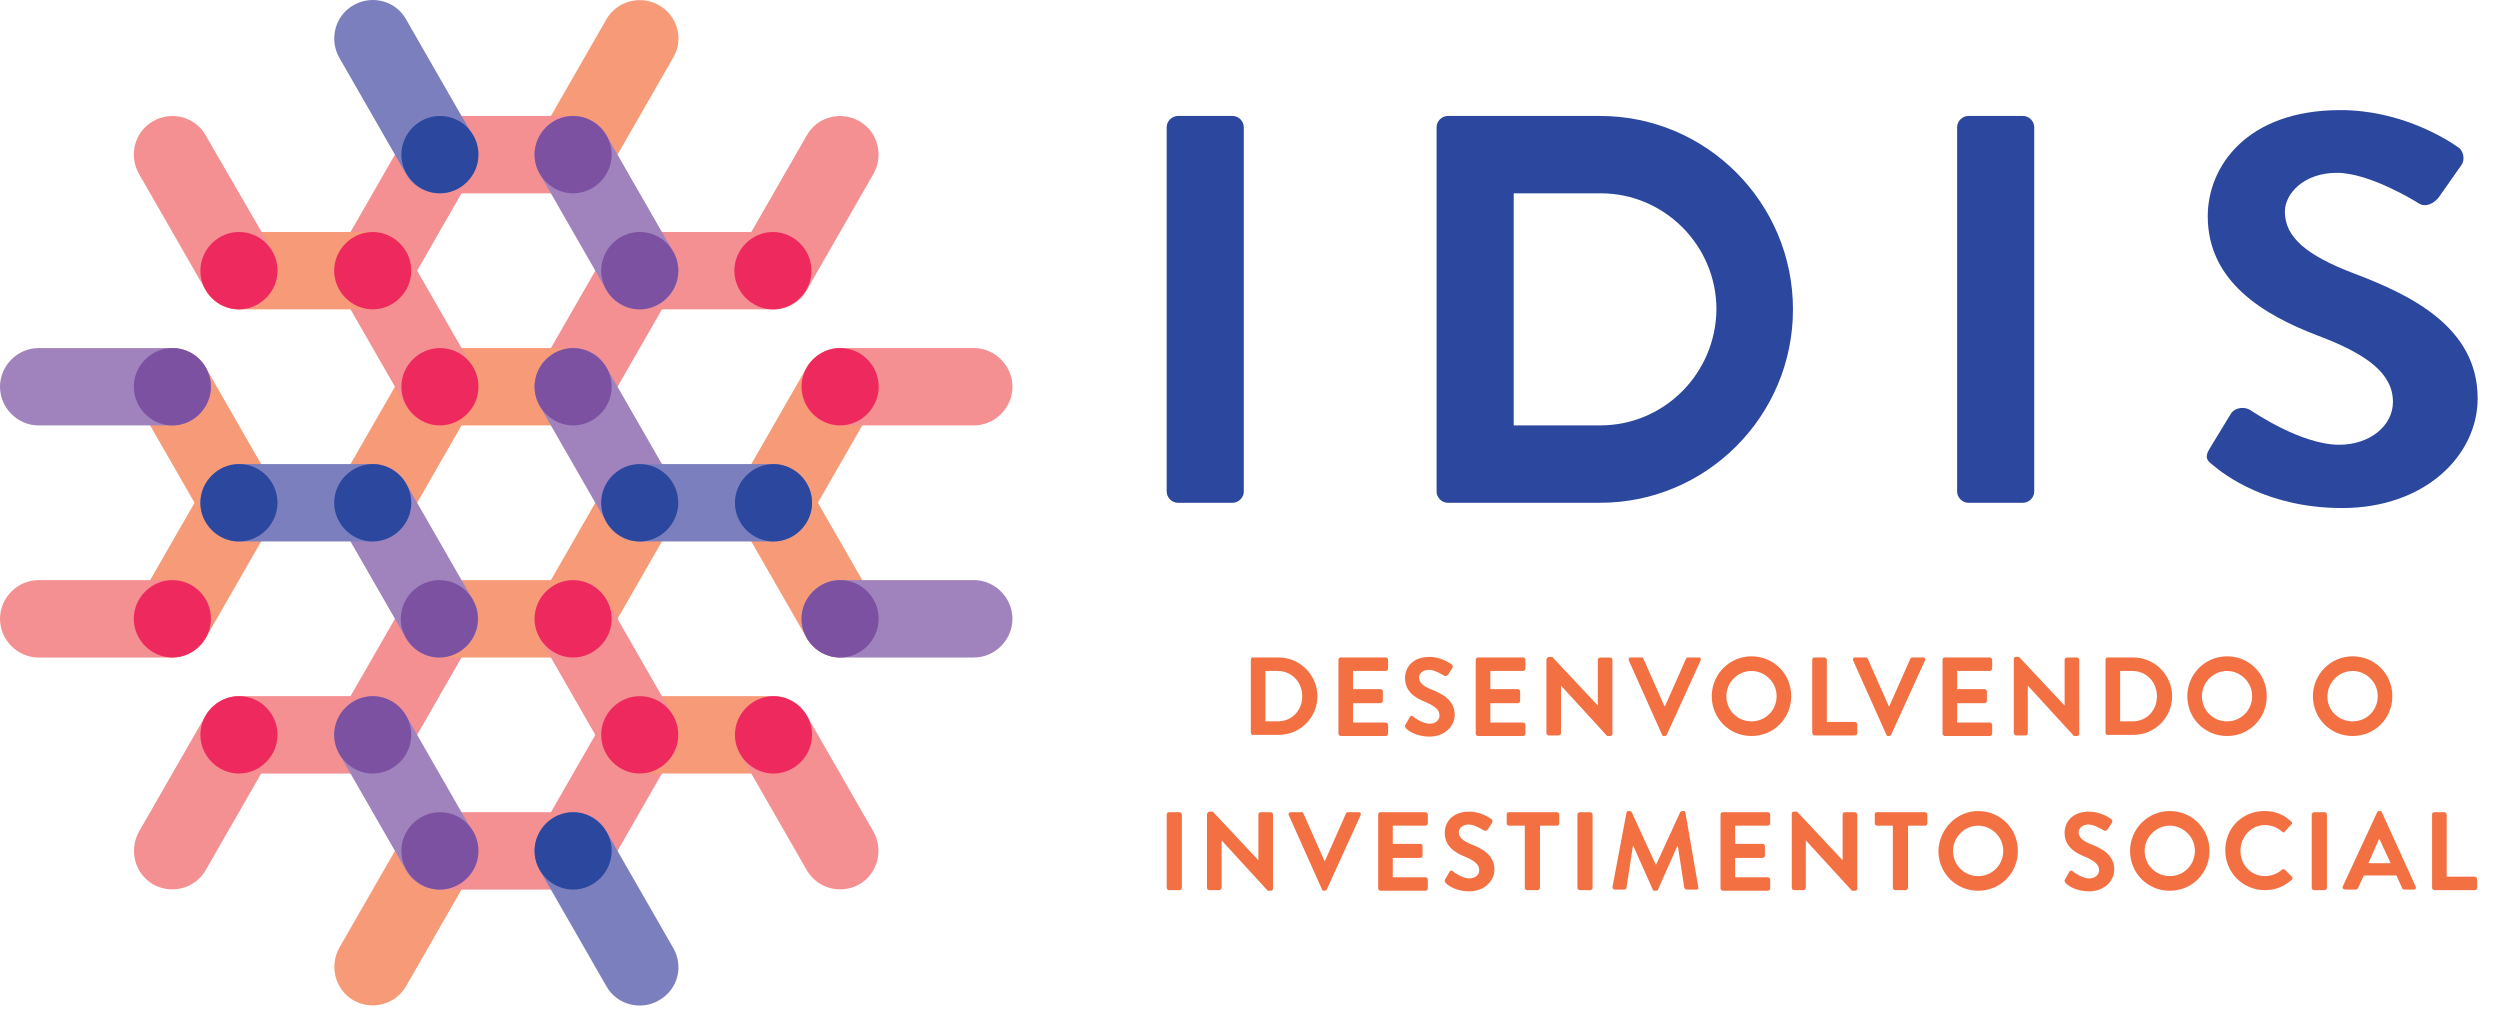 <svg width="101" height="41" viewBox="0 0 101 41" fill="none" xmlns="http://www.w3.org/2000/svg">
<path d="M47.134 32.908C47.134 32.861 47.181 32.813 47.228 32.813H47.653C47.7 32.813 47.748 32.861 47.748 32.908V35.867C47.748 35.915 47.7 35.962 47.653 35.962H47.228C47.181 35.962 47.134 35.915 47.134 35.867V32.908Z" fill="#F37043"/>
<path d="M48.786 32.861C48.786 32.813 48.833 32.79 48.88 32.79H48.998L50.839 34.755V32.908C50.839 32.861 50.863 32.813 50.934 32.813H51.335C51.382 32.813 51.429 32.861 51.429 32.908V35.915C51.429 35.962 51.382 35.986 51.335 35.986H51.217L49.352 33.95V35.868C49.352 35.915 49.305 35.962 49.258 35.962H48.857C48.809 35.962 48.762 35.915 48.762 35.868V32.861H48.786Z" fill="#F37043"/>
<path d="M52.066 32.932C52.043 32.884 52.066 32.813 52.137 32.813H52.586C52.633 32.813 52.657 32.837 52.657 32.861L53.506 34.778H53.53L54.38 32.861C54.38 32.837 54.427 32.813 54.45 32.813H54.899C54.97 32.813 54.993 32.861 54.969 32.932L53.601 35.939C53.577 35.962 53.553 35.986 53.53 35.986H53.483C53.435 35.986 53.412 35.962 53.412 35.939L52.066 32.932Z" fill="#F37043"/>
<path d="M55.678 32.908C55.678 32.861 55.701 32.813 55.772 32.813H57.59C57.637 32.813 57.684 32.861 57.684 32.908V33.263C57.684 33.31 57.637 33.358 57.59 33.358H56.268V34.092H57.377C57.424 34.092 57.471 34.139 57.471 34.187V34.565C57.471 34.613 57.424 34.66 57.377 34.66H56.268V35.441H57.59C57.637 35.441 57.684 35.489 57.684 35.536V35.891C57.684 35.939 57.637 35.986 57.59 35.986H55.772C55.725 35.986 55.678 35.939 55.678 35.891V32.908Z" fill="#F37043"/>
<path d="M58.392 35.513L58.557 35.228C58.581 35.157 58.675 35.157 58.699 35.205C58.722 35.228 59.077 35.489 59.36 35.489C59.596 35.489 59.761 35.347 59.761 35.157C59.761 34.921 59.572 34.779 59.194 34.613C58.77 34.447 58.368 34.187 58.368 33.642C58.368 33.239 58.652 32.79 59.36 32.79C59.808 32.79 60.162 33.026 60.257 33.097C60.304 33.121 60.304 33.192 60.28 33.239L60.115 33.5C60.068 33.547 60.021 33.595 59.95 33.547C59.903 33.524 59.572 33.31 59.336 33.31C59.077 33.31 58.935 33.476 58.935 33.618C58.935 33.831 59.1 33.974 59.454 34.116C59.879 34.281 60.375 34.542 60.375 35.134C60.375 35.584 59.973 36.01 59.36 36.01C58.793 36.01 58.463 35.749 58.392 35.654C58.368 35.584 58.345 35.584 58.392 35.513Z" fill="#F37043"/>
<path d="M61.649 33.358H60.965C60.917 33.358 60.87 33.31 60.87 33.263V32.908C60.87 32.861 60.894 32.813 60.965 32.813H62.9C62.947 32.813 62.994 32.861 62.994 32.908V33.263C62.994 33.31 62.971 33.358 62.9 33.358H62.215V35.867C62.215 35.915 62.168 35.962 62.121 35.962H61.696C61.649 35.962 61.602 35.915 61.602 35.867V33.358H61.649Z" fill="#F37043"/>
<path d="M63.727 32.908C63.727 32.861 63.774 32.813 63.821 32.813H64.246C64.293 32.813 64.34 32.861 64.34 32.908V35.867C64.34 35.915 64.293 35.962 64.246 35.962H63.821C63.774 35.962 63.727 35.915 63.727 35.867V32.908Z" fill="#F37043"/>
<path d="M65.709 32.837C65.709 32.813 65.732 32.766 65.779 32.766H65.85C65.874 32.766 65.921 32.79 65.921 32.813L66.889 34.921H66.912L67.88 32.813C67.904 32.79 67.927 32.766 67.951 32.766H68.022C68.069 32.766 68.092 32.79 68.092 32.837L68.612 35.844C68.635 35.915 68.588 35.939 68.541 35.939H68.14C68.092 35.939 68.069 35.891 68.045 35.868L67.786 34.187H67.762L66.983 35.939C66.983 35.962 66.96 35.986 66.912 35.986H66.841C66.794 35.986 66.771 35.962 66.771 35.939L65.992 34.187H65.968L65.709 35.868C65.709 35.891 65.661 35.939 65.638 35.939H65.237C65.189 35.939 65.142 35.891 65.142 35.844L65.709 32.837Z" fill="#F37043"/>
<path d="M69.509 32.908C69.509 32.861 69.532 32.813 69.603 32.813H71.421C71.468 32.813 71.515 32.861 71.515 32.908V33.263C71.515 33.31 71.468 33.358 71.421 33.358H70.099V34.092H71.208C71.255 34.092 71.303 34.139 71.303 34.187V34.565C71.303 34.613 71.255 34.66 71.208 34.66H70.099V35.441H71.421C71.468 35.441 71.515 35.489 71.515 35.536V35.891C71.515 35.939 71.468 35.986 71.421 35.986H69.603C69.556 35.986 69.509 35.939 69.509 35.891V32.908Z" fill="#F37043"/>
<path d="M72.388 32.861C72.388 32.813 72.435 32.79 72.483 32.79H72.601L74.442 34.755V32.908C74.442 32.861 74.465 32.813 74.536 32.813H74.937C74.984 32.813 75.032 32.861 75.032 32.908V35.915C75.032 35.962 74.984 35.986 74.937 35.986H74.819L72.955 33.95V35.868C72.955 35.915 72.907 35.962 72.86 35.962H72.483C72.435 35.962 72.388 35.915 72.388 35.868V32.861Z" fill="#F37043"/>
<path d="M76.519 33.358H75.834C75.787 33.358 75.74 33.31 75.74 33.263V32.908C75.74 32.861 75.763 32.813 75.834 32.813H77.769C77.817 32.813 77.864 32.861 77.864 32.908V33.263C77.864 33.31 77.84 33.358 77.769 33.358H77.085V35.867C77.085 35.915 77.038 35.962 76.991 35.962H76.566C76.519 35.962 76.471 35.915 76.471 35.867V33.358H76.519Z" fill="#F37043"/>
<path d="M79.917 32.766C80.814 32.766 81.522 33.476 81.522 34.376C81.522 35.276 80.814 35.986 79.917 35.986C79.021 35.986 78.312 35.276 78.312 34.376C78.336 33.5 79.044 32.766 79.917 32.766ZM79.917 35.394C80.484 35.394 80.932 34.944 80.932 34.376C80.932 33.808 80.46 33.358 79.917 33.358C79.351 33.358 78.903 33.831 78.903 34.376C78.903 34.944 79.351 35.394 79.917 35.394Z" fill="#F37043"/>
<path d="M83.434 35.513L83.599 35.228C83.623 35.157 83.717 35.157 83.741 35.205C83.764 35.228 84.118 35.489 84.402 35.489C84.638 35.489 84.803 35.347 84.803 35.157C84.803 34.921 84.614 34.779 84.237 34.613C83.812 34.447 83.41 34.187 83.41 33.642C83.41 33.239 83.694 32.79 84.402 32.79C84.85 32.79 85.204 33.026 85.299 33.097C85.346 33.121 85.346 33.192 85.322 33.239L85.157 33.5C85.11 33.547 85.063 33.595 84.992 33.547C84.945 33.524 84.614 33.31 84.378 33.31C84.118 33.31 83.977 33.476 83.977 33.618C83.977 33.831 84.142 33.974 84.496 34.116C84.921 34.281 85.417 34.542 85.417 35.134C85.417 35.584 85.015 36.01 84.402 36.01C83.835 36.01 83.505 35.749 83.434 35.654C83.41 35.584 83.387 35.584 83.434 35.513Z" fill="#F37043"/>
<path d="M87.659 32.766C88.556 32.766 89.264 33.476 89.264 34.376C89.264 35.276 88.556 35.986 87.659 35.986C86.762 35.986 86.054 35.276 86.054 34.376C86.054 33.5 86.762 32.766 87.659 32.766ZM87.659 35.394C88.226 35.394 88.674 34.944 88.674 34.376C88.674 33.808 88.202 33.358 87.659 33.358C87.093 33.358 86.644 33.831 86.644 34.376C86.644 34.944 87.093 35.394 87.659 35.394Z" fill="#F37043"/>
<path d="M91.483 32.766C91.931 32.766 92.262 32.908 92.568 33.192C92.616 33.216 92.616 33.287 92.568 33.311L92.309 33.595C92.285 33.642 92.238 33.642 92.191 33.595C92.002 33.429 91.766 33.334 91.506 33.334C90.94 33.334 90.515 33.808 90.515 34.376C90.515 34.944 90.94 35.394 91.506 35.394C91.766 35.394 92.002 35.3 92.191 35.134C92.214 35.11 92.285 35.11 92.309 35.134L92.592 35.418C92.639 35.442 92.616 35.513 92.592 35.536C92.285 35.82 91.908 35.962 91.506 35.962C90.609 35.962 89.901 35.252 89.901 34.352C89.901 33.453 90.586 32.766 91.483 32.766Z" fill="#F37043"/>
<path d="M93.394 32.908C93.394 32.861 93.442 32.813 93.489 32.813H93.914C93.961 32.813 94.008 32.861 94.008 32.908V35.867C94.008 35.915 93.961 35.962 93.914 35.962H93.489C93.442 35.962 93.394 35.915 93.394 35.867V32.908Z" fill="#F37043"/>
<path d="M94.645 35.82L96.038 32.813C96.061 32.79 96.085 32.766 96.108 32.766H96.156C96.203 32.766 96.226 32.79 96.226 32.813L97.595 35.82C97.619 35.868 97.595 35.939 97.525 35.939H97.147C97.076 35.939 97.052 35.915 97.029 35.844L96.817 35.37H95.495L95.282 35.844C95.259 35.891 95.235 35.939 95.164 35.939H94.787C94.669 35.939 94.621 35.891 94.645 35.82ZM96.581 34.873L96.132 33.903H96.108L95.684 34.873H96.581Z" fill="#F37043"/>
<path d="M98.256 32.908C98.256 32.861 98.28 32.813 98.351 32.813H98.752C98.799 32.813 98.846 32.861 98.846 32.908V35.418H99.979C100.026 35.418 100.074 35.465 100.074 35.512V35.867C100.074 35.915 100.05 35.962 99.979 35.962H98.351C98.303 35.962 98.256 35.915 98.256 35.867V32.908Z" fill="#F37043"/>
<path d="M47.134 5.135C47.134 4.898 47.346 4.685 47.582 4.685H49.801C50.037 4.685 50.249 4.898 50.249 5.135V19.862C50.249 20.099 50.037 20.312 49.801 20.312H47.582C47.346 20.312 47.134 20.099 47.134 19.862V5.135Z" fill="#2B479E"/>
<path d="M79.068 5.135C79.068 4.898 79.28 4.685 79.516 4.685H81.735C81.971 4.685 82.183 4.898 82.183 5.135V19.862C82.183 20.099 81.971 20.312 81.735 20.312H79.516C79.28 20.312 79.068 20.099 79.068 19.862V5.135Z" fill="#2B479E"/>
<path d="M89.264 18.133L90.114 16.736C90.302 16.429 90.704 16.429 90.916 16.571C91.034 16.642 92.969 17.968 94.504 17.968C95.731 17.968 96.675 17.21 96.675 16.239C96.675 15.103 95.66 14.321 93.654 13.564C91.412 12.711 89.193 11.362 89.193 8.734C89.193 6.745 90.751 4.448 94.551 4.448C96.982 4.448 98.823 5.608 99.295 5.94C99.531 6.082 99.602 6.461 99.436 6.674L98.54 7.952C98.351 8.213 97.997 8.402 97.713 8.213C97.525 8.094 95.707 6.982 94.409 6.982C93.064 6.982 92.309 7.834 92.309 8.544C92.309 9.586 93.182 10.32 95.117 11.054C97.43 11.93 100.097 13.232 100.097 16.097C100.097 18.394 97.973 20.525 94.622 20.525C91.624 20.525 89.877 19.199 89.382 18.773C89.169 18.607 89.052 18.488 89.264 18.133Z" fill="#2B479E"/>
<path d="M64.647 4.685H58.486C58.251 4.685 58.038 4.898 58.038 5.135V19.862C58.038 20.099 58.251 20.312 58.486 20.312H64.647C68.942 20.312 72.436 16.808 72.436 12.498C72.436 8.189 68.942 4.685 64.647 4.685ZM64.647 17.186H61.154V7.81H64.67C67.243 7.81 69.344 9.918 69.344 12.498C69.32 15.079 67.243 17.186 64.647 17.186Z" fill="#2B479E"/>
<path d="M18.528 33.026C17.773 32.6 16.828 32.861 16.404 33.595L13.713 38.283C13.288 39.04 13.548 39.987 14.279 40.413C15.035 40.84 15.979 40.579 16.404 39.845L19.094 35.157C19.543 34.4 19.283 33.453 18.528 33.026Z" fill="#F79A77"/>
<path d="M26.623 0.21C25.868 -0.216 24.924 0.044 24.499 0.778L21.809 5.466C21.384 6.224 21.643 7.171 22.375 7.597C23.13 8.024 24.075 7.763 24.499 7.029L27.19 2.341C27.638 1.607 27.379 0.636 26.623 0.21Z" fill="#F79A77"/>
<path d="M18.528 23.65C17.773 23.224 16.828 23.484 16.404 24.218L13.713 28.906C13.288 29.664 13.548 30.611 14.279 31.037C15.035 31.463 15.979 31.203 16.404 30.469L19.094 25.781C19.543 25.047 19.283 24.076 18.528 23.65Z" fill="#F48F92"/>
<path d="M23.154 32.813H17.749C16.899 32.813 16.191 33.523 16.191 34.376C16.191 35.228 16.899 35.939 17.749 35.939H23.154C24.004 35.939 24.712 35.228 24.712 34.376C24.712 33.523 24.004 32.813 23.154 32.813Z" fill="#F48F92"/>
<path d="M26.623 28.338C25.868 27.912 24.924 28.173 24.499 28.907L21.809 33.595C21.384 34.352 21.643 35.299 22.375 35.726C23.13 36.152 24.075 35.891 24.499 35.157L27.19 30.469C27.638 29.712 27.379 28.765 26.623 28.338Z" fill="#F48F92"/>
<path d="M18.528 4.898C17.773 4.472 16.828 4.732 16.404 5.466L13.713 10.154C13.288 10.912 13.548 11.859 14.279 12.285C15.035 12.711 15.979 12.451 16.404 11.717L19.094 7.029C19.543 6.295 19.283 5.324 18.528 4.898Z" fill="#F48F92"/>
<path d="M26.623 9.587C25.868 9.16 24.924 9.421 24.499 10.155L21.809 14.843C21.384 15.601 21.643 16.548 22.375 16.974C23.13 17.4 24.075 17.14 24.499 16.406L27.19 11.718C27.638 10.984 27.379 10.013 26.623 9.587Z" fill="#F48F92"/>
<path d="M23.154 4.685H17.749C16.899 4.685 16.191 5.395 16.191 6.248C16.191 7.1 16.899 7.81 17.749 7.81H23.154C24.004 7.81 24.712 7.1 24.712 6.248C24.712 5.395 24.004 4.685 23.154 4.685Z" fill="#F48F92"/>
<path d="M10.998 19.53L8.308 14.842C7.883 14.085 6.915 13.848 6.183 14.274C5.428 14.7 5.192 15.671 5.617 16.405L8.308 21.093C8.733 21.851 9.7 22.087 10.432 21.661C11.187 21.235 11.447 20.288 10.998 19.53Z" fill="#F79A77"/>
<path d="M10.432 18.962C9.677 18.536 8.733 18.797 8.308 19.531L5.617 24.219C5.192 24.976 5.452 25.924 6.184 26.35C6.939 26.776 7.883 26.515 8.308 25.781L10.999 21.093C11.447 20.36 11.187 19.389 10.432 18.962Z" fill="#F79A77"/>
<path d="M6.963 14.062H1.558C0.708 14.062 0 14.772 0 15.624C0 16.477 0.708 17.187 1.558 17.187H6.963C7.812 17.187 8.52 16.477 8.52 15.624C8.52 14.772 7.812 14.062 6.963 14.062Z" fill="#A082BC"/>
<path d="M34.719 14.274C33.963 13.848 33.019 14.108 32.594 14.842L29.904 19.53C29.479 20.288 29.739 21.235 30.47 21.661C31.226 22.087 32.17 21.827 32.594 21.093L35.285 16.405C35.734 15.671 35.474 14.7 34.719 14.274Z" fill="#F79A77"/>
<path d="M35.285 24.218L32.595 19.53C32.17 18.773 31.202 18.536 30.471 18.962C29.715 19.388 29.479 20.359 29.904 21.093L32.595 25.781C33.02 26.539 33.987 26.775 34.719 26.349C35.474 25.923 35.734 24.976 35.285 24.218Z" fill="#F79A77"/>
<path d="M39.345 14.062H33.94C33.09 14.062 32.382 14.772 32.382 15.624C32.382 16.477 33.09 17.187 33.94 17.187H39.345C40.195 17.187 40.903 16.477 40.903 15.624C40.903 14.772 40.195 14.062 39.345 14.062Z" fill="#F48F92"/>
<path d="M15.058 28.125H9.653C8.804 28.125 8.096 28.836 8.096 29.688C8.096 30.54 8.804 31.251 9.653 31.251H15.058C15.908 31.251 16.616 30.54 16.616 29.688C16.616 28.836 15.908 28.125 15.058 28.125Z" fill="#F48F92"/>
<path d="M10.432 28.338C9.677 27.912 8.733 28.173 8.308 28.907L5.617 33.595C5.192 34.352 5.452 35.299 6.184 35.726C6.939 36.152 7.883 35.891 8.308 35.157L10.999 30.469C11.447 29.735 11.187 28.765 10.432 28.338Z" fill="#F48F92"/>
<path d="M25.844 28.125H31.249C32.099 28.125 32.807 28.836 32.807 29.688C32.807 30.54 32.099 31.251 31.249 31.251H25.844C24.995 31.251 24.287 30.54 24.287 29.688C24.287 28.836 24.995 28.125 25.844 28.125Z" fill="#F79A77"/>
<path d="M30.471 28.338C31.226 27.912 32.17 28.173 32.595 28.907L35.285 33.595C35.71 34.352 35.451 35.299 34.719 35.726C33.964 36.152 33.02 35.891 32.595 35.157L29.904 30.469C29.479 29.735 29.715 28.765 30.471 28.338Z" fill="#F48F92"/>
<path d="M25.844 9.373H31.249C32.099 9.373 32.807 10.083 32.807 10.936C32.807 11.788 32.099 12.498 31.249 12.498H25.844C24.995 12.498 24.287 11.788 24.287 10.936C24.287 10.083 24.995 9.373 25.844 9.373Z" fill="#F48F92"/>
<path d="M29.904 10.155L32.595 5.467C33.02 4.709 33.987 4.472 34.719 4.898C35.474 5.324 35.71 6.295 35.285 7.029L32.595 11.717C32.17 12.475 31.202 12.712 30.471 12.285C29.715 11.859 29.479 10.912 29.904 10.155Z" fill="#F48F92"/>
<path d="M18.528 14.274C17.773 13.848 16.828 14.108 16.404 14.842L13.713 19.53C13.288 20.288 13.548 21.235 14.279 21.661C15.035 22.087 15.979 21.827 16.404 21.093L19.094 16.405C19.543 15.671 19.283 14.7 18.528 14.274Z" fill="#F79A77"/>
<path d="M23.154 23.437H17.749C16.899 23.437 16.191 24.148 16.191 25C16.191 25.852 16.899 26.563 17.749 26.563H23.154C24.004 26.563 24.712 25.852 24.712 25C24.712 24.148 24.004 23.437 23.154 23.437Z" fill="#F79A77"/>
<path d="M19.095 24.218L16.404 19.53C15.979 18.773 15.011 18.536 14.28 18.962C13.524 19.388 13.288 20.359 13.713 21.093L16.404 25.781C16.829 26.539 17.796 26.775 18.528 26.349C19.283 25.923 19.543 24.976 19.095 24.218Z" fill="#A082BC"/>
<path d="M26.623 18.962C25.868 18.536 24.924 18.797 24.499 19.531L21.809 24.219C21.384 24.976 21.643 25.924 22.375 26.35C23.13 26.776 24.075 26.515 24.499 25.781L27.19 21.093C27.638 20.36 27.379 19.389 26.623 18.962Z" fill="#F79A77"/>
<path d="M23.154 14.062H17.749C16.899 14.062 16.191 14.772 16.191 15.624C16.191 16.477 16.899 17.187 17.749 17.187H23.154C24.004 17.187 24.712 16.477 24.712 15.624C24.712 14.772 24.004 14.062 23.154 14.062Z" fill="#F79A77"/>
<path d="M27.19 19.53L24.499 14.842C24.074 14.085 23.107 13.848 22.375 14.274C21.62 14.7 21.384 15.671 21.808 16.405L24.499 21.093C24.924 21.851 25.892 22.087 26.623 21.661C27.379 21.235 27.638 20.288 27.19 19.53Z" fill="#A082BC"/>
<path d="M6.963 23.437H1.558C0.708 23.437 0 24.148 0 25C0 25.852 0.708 26.563 1.558 26.563H6.963C7.812 26.563 8.52 25.852 8.52 25C8.52 24.148 7.812 23.437 6.963 23.437Z" fill="#F48F92"/>
<path d="M19.095 5.467L16.404 0.779C15.979 0.021 15.011 -0.216 14.28 0.21C13.524 0.637 13.288 1.607 13.713 2.341L16.404 7.029C16.829 7.787 17.796 8.024 18.528 7.597C19.283 7.171 19.543 6.224 19.095 5.467Z" fill="#7C7FBD"/>
<path d="M15.058 18.749H9.653C8.804 18.749 8.096 19.46 8.096 20.312C8.096 21.164 8.804 21.875 9.653 21.875H15.058C15.908 21.875 16.616 21.164 16.616 20.312C16.616 19.46 15.908 18.749 15.058 18.749Z" fill="#7C7FBD"/>
<path d="M25.844 18.749H31.249C32.099 18.749 32.807 19.46 32.807 20.312C32.807 21.164 32.099 21.875 31.249 21.875H25.844C24.995 21.875 24.287 21.164 24.287 20.312C24.287 19.46 24.995 18.749 25.844 18.749Z" fill="#7C7FBD"/>
<path d="M27.19 38.283L24.499 33.595C24.074 32.837 23.107 32.6 22.375 33.026C21.62 33.453 21.384 34.423 21.808 35.157L24.499 39.845C24.924 40.603 25.892 40.84 26.623 40.414C27.379 39.987 27.638 39.04 27.19 38.283Z" fill="#7C7FBD"/>
<path d="M19.095 14.842L16.404 10.155C15.979 9.397 15.011 9.16 14.28 9.586C13.524 10.012 13.288 10.983 13.713 11.717L16.404 16.405C16.829 17.163 17.796 17.4 18.528 16.973C19.283 16.547 19.543 15.6 19.095 14.842Z" fill="#F48F92"/>
<path d="M27.19 28.907L24.499 24.219C24.074 23.461 23.107 23.224 22.375 23.651C21.62 24.077 21.384 25.047 21.808 25.782L24.499 30.47C24.924 31.227 25.892 31.464 26.623 31.038C27.379 30.612 27.638 29.665 27.19 28.907Z" fill="#F48F92"/>
<path d="M39.345 23.437H33.94C33.09 23.437 32.382 24.148 32.382 25C32.382 25.852 33.09 26.563 33.94 26.563H39.345C40.195 26.563 40.903 25.852 40.903 25C40.903 24.148 40.195 23.437 39.345 23.437Z" fill="#A082BC"/>
<path d="M19.095 33.595L16.404 28.907C15.979 28.149 15.011 27.912 14.28 28.338C13.524 28.765 13.288 29.735 13.713 30.469L16.404 35.157C16.829 35.915 17.796 36.152 18.528 35.726C19.283 35.3 19.543 34.352 19.095 33.595Z" fill="#A082BC"/>
<path d="M15.058 9.373H9.653C8.804 9.373 8.096 10.083 8.096 10.936C8.096 11.788 8.804 12.498 9.653 12.498H15.058C15.908 12.498 16.616 11.788 16.616 10.936C16.616 10.083 15.908 9.373 15.058 9.373Z" fill="#F79A77"/>
<path d="M11.022 10.155L8.308 5.467C7.883 4.709 6.915 4.472 6.183 4.898C5.428 5.324 5.192 6.295 5.617 7.029L8.308 11.717C8.733 12.475 9.7 12.712 10.432 12.285C11.187 11.859 11.447 10.912 11.022 10.155Z" fill="#F48F92"/>
<path d="M27.19 10.155L24.499 5.467C24.074 4.709 23.107 4.472 22.375 4.898C21.62 5.324 21.384 6.295 21.808 7.029L24.499 11.717C24.924 12.475 25.892 12.712 26.623 12.285C27.379 11.859 27.638 10.912 27.19 10.155Z" fill="#A082BC"/>
<path d="M19.33 6.248C19.33 7.1 18.622 7.81 17.773 7.81C16.923 7.81 16.215 7.1 16.215 6.248C16.215 5.395 16.923 4.685 17.773 4.685C18.646 4.685 19.33 5.395 19.33 6.248Z" fill="#2B479E"/>
<path d="M16.616 20.312C16.616 21.164 15.908 21.875 15.058 21.875C14.209 21.875 13.501 21.164 13.501 20.312C13.501 19.46 14.209 18.749 15.058 18.749C15.908 18.749 16.616 19.46 16.616 20.312Z" fill="#2B479E"/>
<path d="M11.211 20.312C11.211 21.164 10.503 21.875 9.653 21.875C8.804 21.875 8.096 21.164 8.096 20.312C8.096 19.46 8.804 18.749 9.653 18.749C10.527 18.749 11.211 19.46 11.211 20.312Z" fill="#2B479E"/>
<path d="M27.402 20.312C27.402 21.164 26.694 21.875 25.844 21.875C24.995 21.875 24.287 21.164 24.287 20.312C24.287 19.46 24.995 18.749 25.844 18.749C26.718 18.749 27.402 19.46 27.402 20.312Z" fill="#2B479E"/>
<path d="M32.807 20.312C32.807 21.164 32.099 21.875 31.249 21.875C30.399 21.875 29.691 21.164 29.691 20.312C29.691 19.46 30.399 18.749 31.249 18.749C32.099 18.749 32.807 19.46 32.807 20.312Z" fill="#2B479E"/>
<path d="M24.712 34.376C24.712 35.228 24.004 35.939 23.154 35.939C22.304 35.939 21.596 35.228 21.596 34.376C21.596 33.523 22.304 32.813 23.154 32.813C24.004 32.813 24.712 33.523 24.712 34.376Z" fill="#2B479E"/>
<path d="M19.33 15.624C19.33 16.477 18.622 17.187 17.773 17.187C16.923 17.187 16.215 16.477 16.215 15.624C16.215 14.772 16.923 14.062 17.773 14.062C18.646 14.062 19.33 14.772 19.33 15.624Z" fill="#EE295E"/>
<path d="M24.712 25C24.712 25.852 24.004 26.563 23.154 26.563C22.304 26.563 21.596 25.852 21.596 25C21.596 24.148 22.304 23.437 23.154 23.437C24.004 23.437 24.712 24.148 24.712 25Z" fill="#EE295E"/>
<path d="M32.783 10.936C32.783 11.788 32.075 12.498 31.226 12.498C30.376 12.498 29.668 11.788 29.668 10.936C29.668 10.083 30.376 9.373 31.226 9.373C32.075 9.373 32.783 10.083 32.783 10.936Z" fill="#EE295E"/>
<path d="M35.498 15.624C35.498 16.477 34.79 17.187 33.94 17.187C33.09 17.187 32.382 16.477 32.382 15.624C32.382 14.772 33.09 14.062 33.94 14.062C34.813 14.062 35.498 14.772 35.498 15.624Z" fill="#EE295E"/>
<path d="M27.402 29.688C27.402 30.54 26.694 31.251 25.844 31.251C24.995 31.251 24.287 30.54 24.287 29.688C24.287 28.836 24.995 28.125 25.844 28.125C26.718 28.125 27.402 28.836 27.402 29.688Z" fill="#EE295E"/>
<path d="M32.807 29.688C32.807 30.54 32.099 31.251 31.249 31.251C30.399 31.251 29.691 30.54 29.691 29.688C29.691 28.836 30.399 28.125 31.249 28.125C32.099 28.125 32.807 28.836 32.807 29.688Z" fill="#EE295E"/>
<path d="M35.498 25C35.498 25.852 34.79 26.563 33.94 26.563C33.09 26.563 32.382 25.852 32.382 25C32.382 24.148 33.09 23.437 33.94 23.437C34.813 23.437 35.498 24.148 35.498 25Z" fill="#7C51A1"/>
<path d="M19.33 34.376C19.33 35.228 18.622 35.939 17.773 35.939C16.923 35.939 16.215 35.228 16.215 34.376C16.215 33.523 16.923 32.813 17.773 32.813C18.646 32.813 19.33 33.523 19.33 34.376Z" fill="#7C51A1"/>
<path d="M16.616 29.688C16.616 30.54 15.908 31.251 15.058 31.251C14.209 31.251 13.501 30.54 13.501 29.688C13.501 28.836 14.209 28.125 15.058 28.125C15.908 28.125 16.616 28.836 16.616 29.688Z" fill="#7C51A1"/>
<path d="M11.211 29.688C11.211 30.54 10.503 31.251 9.653 31.251C8.804 31.251 8.096 30.54 8.096 29.688C8.096 28.836 8.804 28.125 9.653 28.125C10.527 28.125 11.211 28.836 11.211 29.688Z" fill="#EE295E"/>
<path d="M8.521 25C8.521 25.852 7.813 26.563 6.963 26.563C6.113 26.563 5.405 25.852 5.405 25C5.405 24.148 6.113 23.437 6.963 23.437C7.836 23.437 8.521 24.148 8.521 25Z" fill="#EE295E"/>
<path d="M8.521 15.624C8.521 16.477 7.813 17.187 6.963 17.187C6.113 17.187 5.405 16.477 5.405 15.624C5.405 14.772 6.113 14.062 6.963 14.062C7.836 14.062 8.521 14.772 8.521 15.624Z" fill="#7C51A1"/>
<path d="M16.616 10.936C16.616 11.788 15.908 12.498 15.058 12.498C14.209 12.498 13.501 11.788 13.501 10.936C13.501 10.083 14.209 9.373 15.058 9.373C15.908 9.373 16.616 10.083 16.616 10.936Z" fill="#EE295E"/>
<path d="M11.211 10.936C11.211 11.788 10.503 12.498 9.653 12.498C8.804 12.498 8.096 11.788 8.096 10.936C8.096 10.083 8.804 9.373 9.653 9.373C10.527 9.373 11.211 10.083 11.211 10.936Z" fill="#EE295E"/>
<path d="M24.712 6.248C24.712 7.1 24.004 7.81 23.154 7.81C22.304 7.81 21.596 7.1 21.596 6.248C21.596 5.395 22.304 4.685 23.154 4.685C24.004 4.685 24.712 5.395 24.712 6.248Z" fill="#7C51A1"/>
<path d="M27.402 10.936C27.402 11.788 26.694 12.498 25.844 12.498C24.995 12.498 24.287 11.788 24.287 10.936C24.287 10.083 24.995 9.373 25.844 9.373C26.718 9.373 27.402 10.083 27.402 10.936Z" fill="#7C51A1"/>
<path d="M24.712 15.624C24.712 16.477 24.004 17.187 23.154 17.187C22.304 17.187 21.596 16.477 21.596 15.624C21.596 14.772 22.304 14.062 23.154 14.062C24.004 14.062 24.712 14.772 24.712 15.624Z" fill="#7C51A1"/>
<path d="M19.307 25C19.307 25.852 18.599 26.563 17.749 26.563C16.899 26.563 16.191 25.852 16.191 25C16.191 24.148 16.899 23.437 17.749 23.437C18.622 23.437 19.307 24.148 19.307 25Z" fill="#7C51A1"/>
<path d="M50.533 26.657C50.533 26.61 50.556 26.562 50.603 26.562H51.666C52.515 26.562 53.223 27.273 53.223 28.125C53.223 29.001 52.515 29.688 51.666 29.688H50.603C50.556 29.688 50.533 29.64 50.533 29.593V26.657ZM51.618 29.143C52.185 29.143 52.61 28.717 52.61 28.125C52.61 27.557 52.185 27.107 51.618 27.107H51.123V29.143H51.618Z" fill="#F37043"/>
<path d="M54.073 26.657C54.073 26.61 54.096 26.562 54.167 26.562H55.984C56.032 26.562 56.079 26.61 56.079 26.657V27.012C56.079 27.06 56.032 27.107 55.984 27.107H54.663V27.841H55.772C55.819 27.841 55.867 27.888 55.867 27.936V28.314C55.867 28.362 55.819 28.409 55.772 28.409H54.663V29.191H55.984C56.032 29.191 56.079 29.238 56.079 29.285V29.64C56.079 29.688 56.032 29.735 55.984 29.735H54.167C54.12 29.735 54.073 29.688 54.073 29.64V26.657Z" fill="#F37043"/>
<path d="M56.787 29.262L56.952 28.978C56.976 28.907 57.07 28.907 57.094 28.954C57.117 28.978 57.471 29.238 57.755 29.238C57.991 29.238 58.156 29.096 58.156 28.907C58.156 28.67 57.967 28.528 57.59 28.362C57.165 28.196 56.763 27.936 56.763 27.391C56.763 26.989 57.047 26.539 57.755 26.539C58.203 26.539 58.557 26.776 58.652 26.847C58.699 26.87 58.699 26.941 58.675 26.989L58.51 27.249C58.463 27.297 58.416 27.344 58.345 27.297C58.298 27.273 57.967 27.06 57.731 27.06C57.471 27.06 57.33 27.226 57.33 27.368C57.33 27.581 57.495 27.723 57.849 27.865C58.274 28.03 58.77 28.291 58.77 28.883C58.77 29.333 58.368 29.759 57.755 29.759C57.188 29.759 56.858 29.498 56.787 29.404C56.763 29.356 56.74 29.333 56.787 29.262Z" fill="#F37043"/>
<path d="M59.62 26.657C59.62 26.61 59.643 26.562 59.714 26.562H61.531C61.579 26.562 61.626 26.61 61.626 26.657V27.012C61.626 27.06 61.579 27.107 61.531 27.107H60.21V27.841H61.319C61.366 27.841 61.413 27.888 61.413 27.936V28.314C61.413 28.362 61.366 28.409 61.319 28.409H60.21V29.191H61.531C61.579 29.191 61.626 29.238 61.626 29.285V29.64C61.626 29.688 61.579 29.735 61.531 29.735H59.714C59.667 29.735 59.62 29.688 59.62 29.64V26.657Z" fill="#F37043"/>
<path d="M62.499 26.61C62.499 26.563 62.546 26.539 62.593 26.539H62.711L64.552 28.504V26.657C64.552 26.61 64.599 26.563 64.647 26.563H65.048C65.095 26.563 65.142 26.61 65.142 26.657V29.664C65.142 29.712 65.095 29.735 65.048 29.735H64.93L63.065 27.699V29.617C63.065 29.664 63.018 29.712 62.971 29.712H62.569C62.522 29.712 62.475 29.664 62.475 29.617V26.61H62.499Z" fill="#F37043"/>
<path d="M65.803 26.681C65.78 26.634 65.803 26.562 65.874 26.562H66.323C66.37 26.562 66.393 26.586 66.393 26.61L67.243 28.528H67.267L68.116 26.61C68.116 26.586 68.163 26.562 68.187 26.562H68.636C68.706 26.562 68.73 26.61 68.706 26.681L67.337 29.688C67.314 29.712 67.29 29.735 67.267 29.735H67.219C67.172 29.735 67.149 29.712 67.149 29.688L65.803 26.681Z" fill="#F37043"/>
<path d="M70.76 26.515C71.657 26.515 72.365 27.226 72.365 28.125C72.365 29.025 71.657 29.735 70.76 29.735C69.863 29.735 69.155 29.025 69.155 28.125C69.155 27.249 69.863 26.515 70.76 26.515ZM70.76 29.143C71.326 29.143 71.775 28.694 71.775 28.125C71.775 27.557 71.303 27.107 70.76 27.107C70.193 27.107 69.745 27.581 69.745 28.125C69.745 28.694 70.193 29.143 70.76 29.143Z" fill="#F37043"/>
<path d="M73.214 26.657C73.214 26.61 73.238 26.562 73.309 26.562H73.71C73.757 26.562 73.805 26.61 73.805 26.657V29.167H74.937C74.985 29.167 75.032 29.214 75.032 29.262V29.617C75.032 29.664 75.008 29.712 74.937 29.712H73.309C73.262 29.712 73.214 29.664 73.214 29.617V26.657Z" fill="#F37043"/>
<path d="M74.866 26.681C74.843 26.634 74.866 26.562 74.937 26.562H75.385C75.433 26.562 75.456 26.586 75.456 26.61L76.306 28.528H76.33L77.179 26.61C77.179 26.586 77.227 26.562 77.25 26.562H77.699C77.769 26.562 77.793 26.61 77.769 26.681L76.4 29.688C76.377 29.712 76.353 29.735 76.33 29.735H76.282C76.235 29.735 76.212 29.712 76.212 29.688L74.866 26.681Z" fill="#F37043"/>
<path d="M78.478 26.657C78.478 26.61 78.501 26.562 78.572 26.562H80.389C80.436 26.562 80.484 26.61 80.484 26.657V27.012C80.484 27.06 80.436 27.107 80.389 27.107H79.068V27.841H80.177C80.224 27.841 80.271 27.888 80.271 27.936V28.314C80.271 28.362 80.224 28.409 80.177 28.409H79.068V29.191H80.389C80.436 29.191 80.484 29.238 80.484 29.285V29.64C80.484 29.688 80.436 29.735 80.389 29.735H78.572C78.525 29.735 78.478 29.688 78.478 29.64V26.657Z" fill="#F37043"/>
<path d="M81.357 26.61C81.357 26.563 81.404 26.539 81.451 26.539H81.569L83.41 28.504V26.657C83.41 26.61 83.434 26.563 83.505 26.563H83.906C83.953 26.563 84 26.61 84 26.657V29.664C84 29.712 83.953 29.735 83.906 29.735H83.788L81.923 27.699V29.617C81.923 29.664 81.876 29.712 81.829 29.712H81.451C81.404 29.712 81.357 29.664 81.357 29.617V26.61Z" fill="#F37043"/>
<path d="M85.063 26.657C85.063 26.61 85.087 26.562 85.134 26.562H86.196C87.046 26.562 87.754 27.273 87.754 28.125C87.754 29.001 87.046 29.688 86.196 29.688H85.134C85.087 29.688 85.063 29.64 85.063 29.593V26.657ZM86.149 29.143C86.715 29.143 87.14 28.717 87.14 28.125C87.14 27.557 86.715 27.107 86.149 27.107H85.653V29.143H86.149Z" fill="#F37043"/>
<path d="M89.972 26.515C90.869 26.515 91.577 27.226 91.577 28.125C91.577 29.025 90.869 29.735 89.972 29.735C89.075 29.735 88.367 29.025 88.367 28.125C88.367 27.249 89.075 26.515 89.972 26.515ZM89.972 29.143C90.538 29.143 90.987 28.694 90.987 28.125C90.987 27.557 90.514 27.107 89.972 27.107C89.405 27.107 88.957 27.581 88.957 28.125C88.957 28.694 89.405 29.143 89.972 29.143Z" fill="#F37043"/>
<path d="M95.046 26.515C95.943 26.515 96.651 27.226 96.651 28.125C96.651 29.025 95.943 29.735 95.046 29.735C94.15 29.735 93.441 29.025 93.441 28.125C93.441 27.249 94.15 26.515 95.046 26.515ZM95.046 29.143C95.613 29.143 96.061 28.694 96.061 28.125C96.061 27.557 95.589 27.107 95.046 27.107C94.48 27.107 94.031 27.581 94.031 28.125C94.008 28.694 94.48 29.143 95.046 29.143Z" fill="#F37043"/>
</svg>
